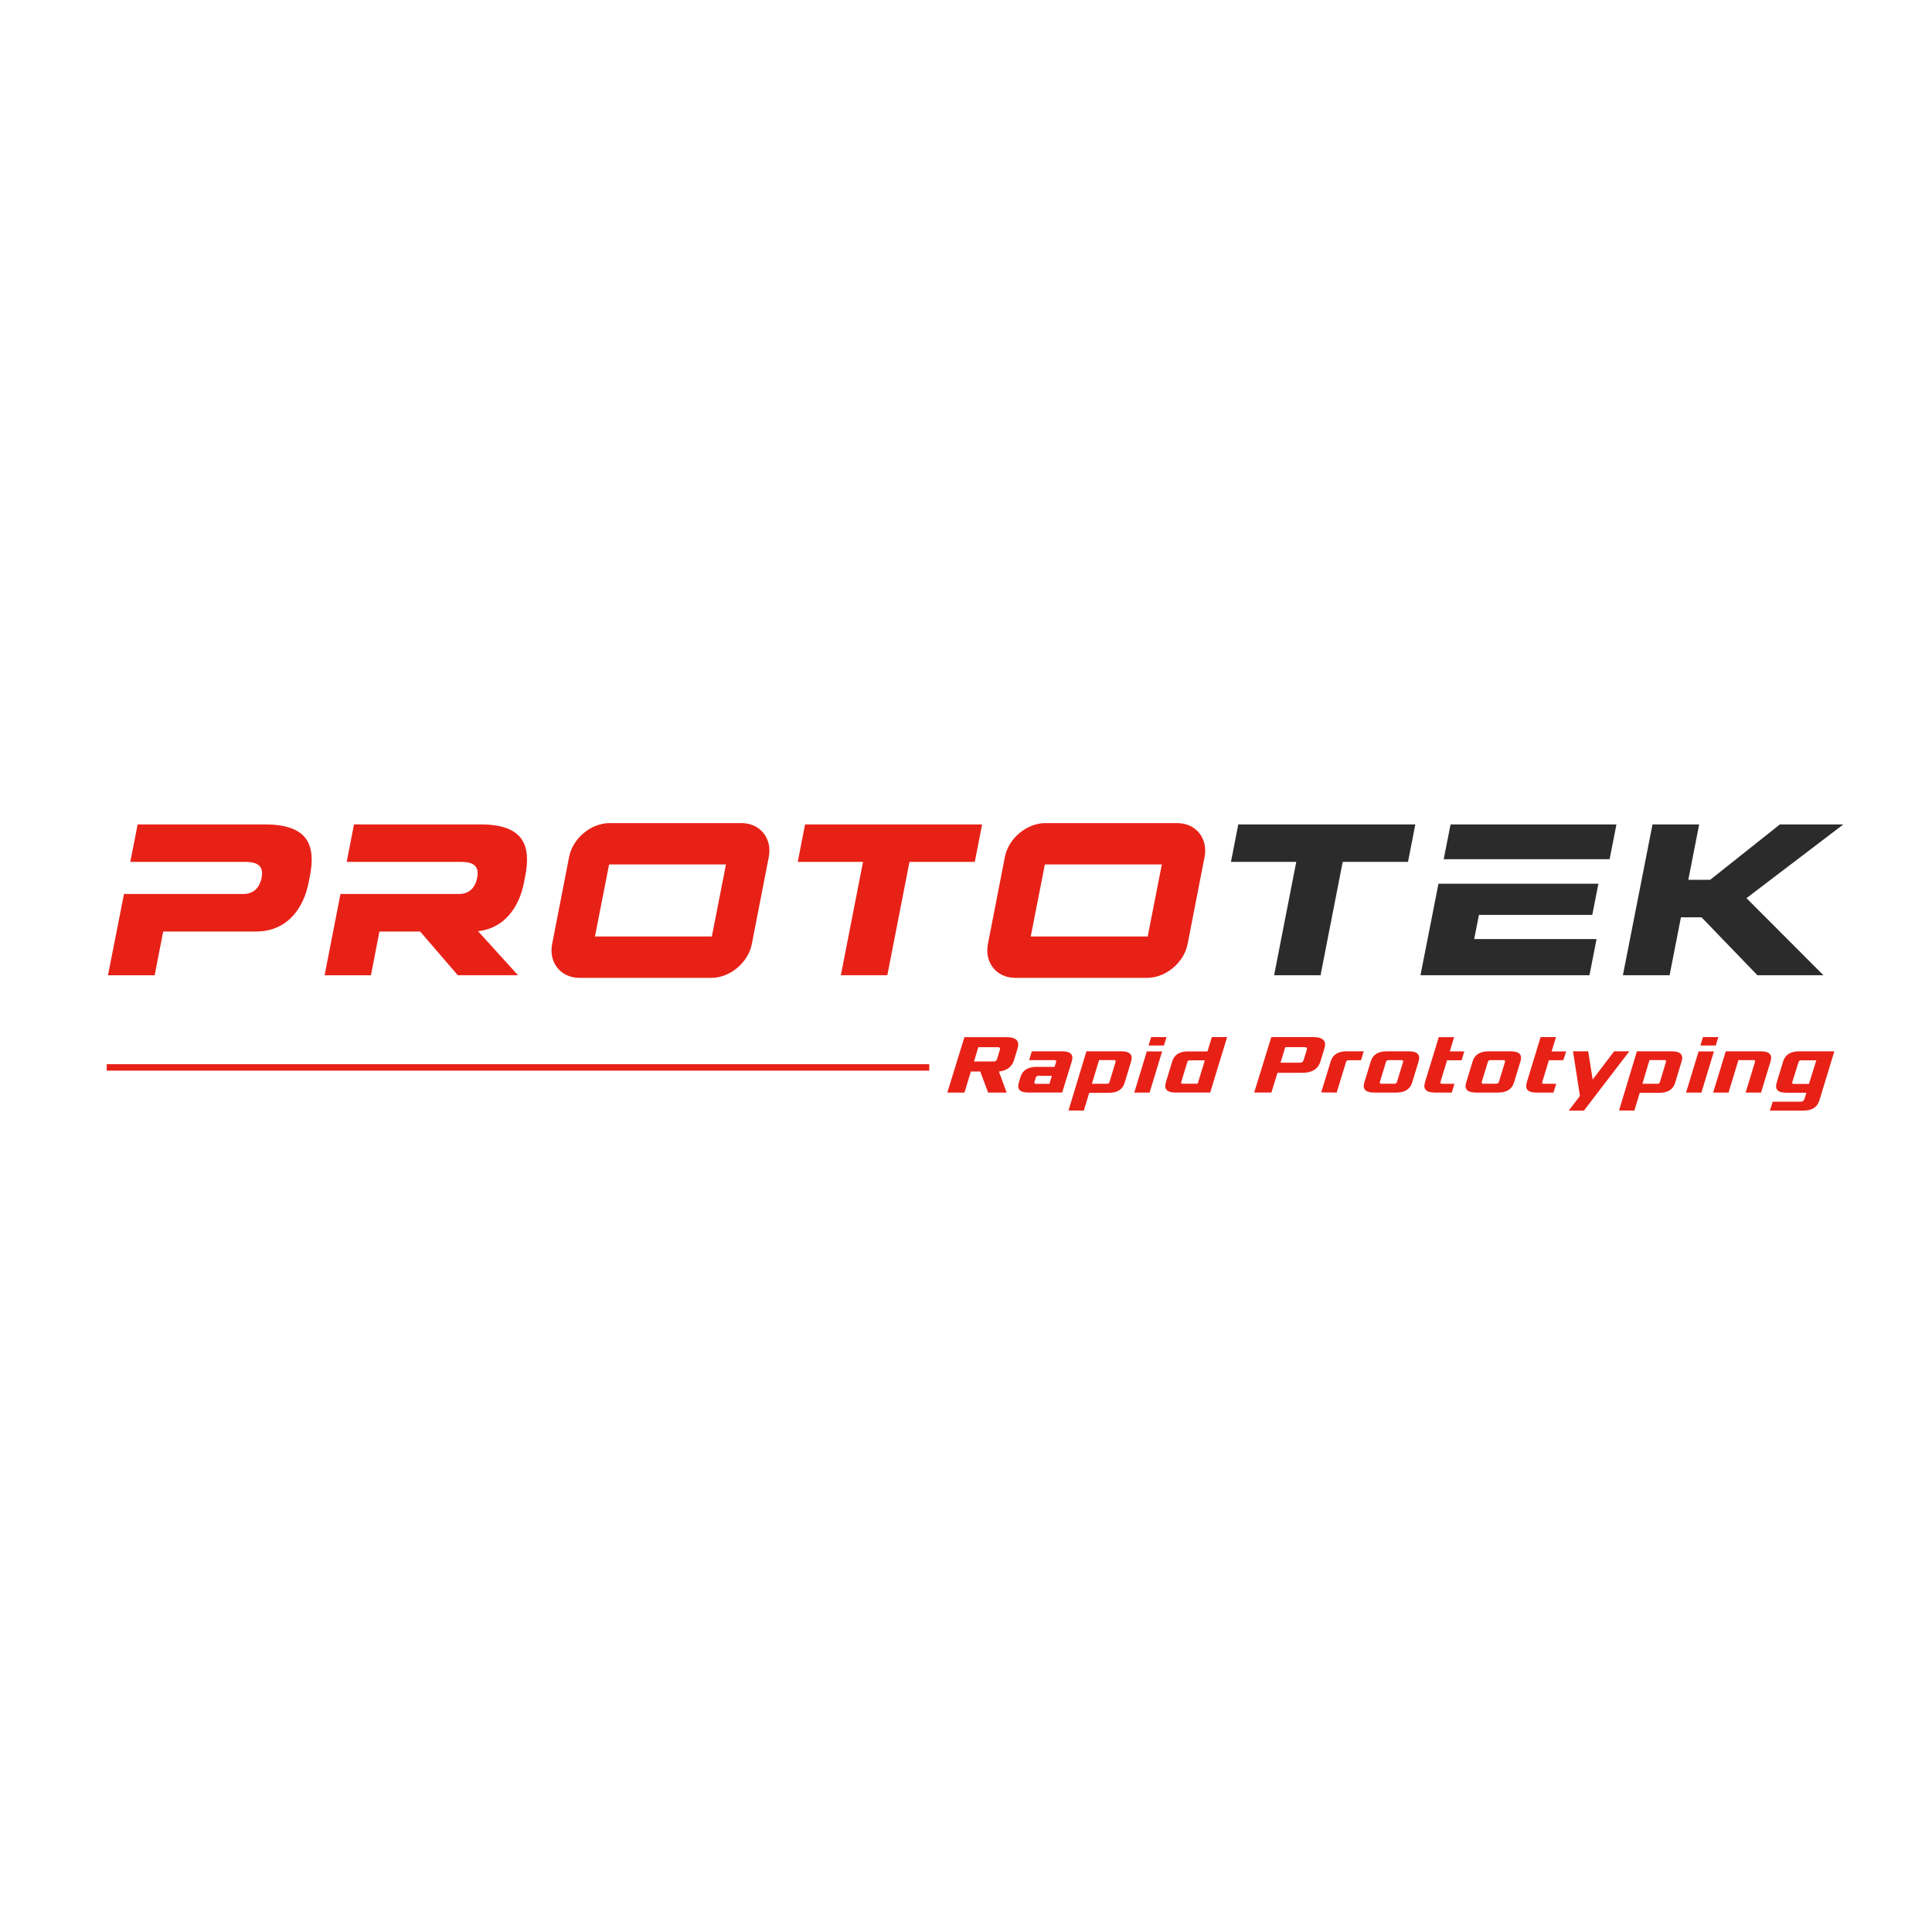 <?xml version="1.0" encoding="UTF-8"?><svg id="Layer_1" xmlns="http://www.w3.org/2000/svg" width="100" height="100" viewBox="0 0 100 100"><defs><style>.cls-1,.cls-2{fill:#e82117;}.cls-3{fill:#2b2b2b;}.cls-3,.cls-2{fill-rule:evenodd;}</style></defs><path class="cls-1" d="m49.033,56.551l.886-2.869h2.176c.504,0,.695.197.573.591l-.183.6c-.106.347-.368.545-.781.591l.399,1.087h-.958l-.407-1.09h-.484l-.334,1.09h-.886Zm1.382-1.609h1c.086.011.167-.04.192-.121l.148-.496c.025-.081-.015-.123-.118-.123h-.999l-.222.74h0Zm2.32,1.092l.087-.29c.107-.348.383-.523.829-.523h.934l.081-.261c.018-.058-.01-.087-.084-.087h-1.315l.141-.458h1.559c.446,0,.615.174.508.523l-.496,1.612h-1.737c-.446.006-.614-.169-.508-.517h0Zm.808-.022c-.018.058.01.087.086.087h.69l.127-.414h-.694c-.061-.008-.12.029-.138.087,0,0-.071.24-.071.24Zm1.763,1.466l.927-3.062h1.809c.441,0,.609.175.503.526l-.332,1.097c-.106.35-.38.526-.82.526h-1.015l-.279.92-.794-.007Zm1.212-1.381h.772c.061.008.119-.029.136-.087l.318-1.053c.018-.058-.01-.087-.084-.087h-.772l-.371,1.228h0Zm2.192.454l.649-2.131h.793l-.649,2.131h-.793Zm.742-2.436l.132-.434h.795l-.134.434h-.793Zm.89,1.914l.33-1.087c.105-.348.377-.522.817-.522h1.011l.225-.739h.79l-.876,2.869h-1.795c-.44,0-.606-.175-.501-.522h0Zm.798-.022c-.018.058.01.087.083.087h.768l.371-1.211h-.768c-.061-.008-.118.029-.137.087l-.317,1.038Zm3.776.543l.886-2.869h2.176c.503,0,.694.197.573.591l-.204.665c-.121.394-.433.591-.936.591h-1.288l-.315,1.022h-.892Zm1.362-1.544h1c.086.011.167-.04.192-.121l.173-.561c.025-.081-.015-.123-.118-.123h-1l-.247.805h0Z"/><path class="cls-2" d="m68.385,56.542l.492-1.606c.106-.347.381-.521.825-.521h.884l-.139.462h-.638c-.061-.008-.119.029-.137.087l-.486,1.587-.802-.009Z"/><path class="cls-1" d="m70.618,56.028l.332-1.089c.106-.349.381-.523.822-.523h1.15c.442,0,.61.174.504.523l-.332,1.089c-.106.348-.381.523-.822.523h-1.147c-.441,0-.613-.175-.507-.523Zm.803-.022c-.018.058.01.087.084.087h.663c.061.009.119-.028.137-.087l.319-1.046c.018-.058-.01-.087-.084-.087h-.663c-.061-.009-.119.028-.137.087l-.319,1.046h0Z"/><path class="cls-2" d="m73.754,56.025l.717-2.343h.796l-.226.737h.751l-.14.462h-.751l-.345,1.128c-.018.058.01.087.084.087h.641l-.138.456h-.881c-.445-.006-.613-.18-.507-.526Z"/><path class="cls-1" d="m75.89,56.028l.333-1.089c.106-.349.381-.523.824-.523h1.148c.441,0,.611.174.503.523l-.333,1.089c-.106.348-.38.523-.823.523h-1.151c-.44,0-.608-.175-.502-.523Zm.803-.022c-.018.058.01.087.084.087h.664c.061.008.12-.029.138-.087l.321-1.046c.018-.058-.01-.087-.084-.087h-.666c-.061-.009-.119.028-.137.087l-.319,1.046h0Z"/><path class="cls-2" d="m79.025,56.029l.715-2.348h.798l-.226.739h.752l-.147.457h-.746l-.345,1.131c-.018.058.01.087.085.087h.64l-.147.457h-.881c-.436,0-.601-.175-.498-.522Zm2.393-1.614h.787l.231,1.462,1.112-1.462h.786l-2.35,3.07h-.786l.579-.76-.358-2.31Z"/><path class="cls-1" d="m83.8,57.478l.927-3.062h1.809c.441,0,.609.175.503.526l-.332,1.097c-.106.35-.38.526-.82.526h-1.015l-.279.92-.794-.007h0Zm1.212-1.381h.767c.061.008.119-.029.136-.087l.318-1.053c.018-.058-.01-.087-.084-.087h-.773l-.365,1.228h0Zm2.258.454l.649-2.131h.795l-.65,2.131h-.794Zm.743-2.436l.132-.434h.794l-.132.434h-.794Z"/><path class="cls-2" d="m88.672,56.551l.652-2.135h1.815c.443,0,.611.174.505.523l-.492,1.613h-.798l.486-1.594c.018-.058-.01-.087-.084-.087h-.776l-.511,1.681h-.798Z"/><path class="cls-1" d="m91.96,56.039l.334-1.097c.106-.351.382-.526.828-.526h1.823l-.775,2.543c-.106.352-.382.527-.828.526h-1.734l.148-.461h1.424c.1.013.194-.05.22-.146l.098-.319h-1.023c-.453.006-.621-.171-.514-.52h0Zm.807-.022c-.018.058.01.087.084.087h.779l.381-1.222h-.779c-.061-.009-.119.029-.138.087l-.328,1.047h0Z"/><path class="cls-2" d="m5.523,55.083h42.575v.334H5.523v-.334Zm36.147-12.412h9.164l-.38,1.941h-3.38l-1.146,5.866h-2.405l1.146-5.866h-3.378l.379-1.941Z"/><path class="cls-3" d="m64.094,42.671h9.163l-.379,1.941h-3.38l-1.147,5.866h-2.403l1.146-5.866h-3.38l.38-1.941Zm21.44,0h2.415l-.562,2.868h1.131l3.61-2.868h3.284l-5.014,3.817,3.982,3.99h-3.417l-2.892-2.998h-1.066l-.587,2.998h-2.417l1.533-7.808Z"/><path class="cls-2" d="m23.301,46.608l3.51,3.87h-3.117l-2.823-3.281"/><path class="cls-1" d="m37.576,44.744l-.731,3.729h-6.05l.731-3.729s6.05,0,6.05,0Zm.804-2.14h-6.83c-.964,0-1.907.789-2.094,1.753l-.877,4.503c-.189.964.447,1.753,1.412,1.753h6.83c.964,0,1.907-.789,2.094-1.753l.877-4.503c.187-.964-.449-1.753-1.413-1.753h.002Zm21.756,2.14l-.731,3.729h-6.054l.731-3.729h6.054,0Zm.799-2.14h-6.828c-.964,0-1.908.789-2.095,1.753l-.877,4.503c-.189.964.447,1.753,1.412,1.753h6.83c.964,0,1.907-.789,2.094-1.753l.877-4.503c.187-.964-.449-1.753-1.413-1.753h.002Z"/><path class="cls-2" d="m13.711,42.671h-6.586l-.382,1.941h5.966c.735,0,.932.303.829.831-.091.463-.382.83-.948.83h-6.172l-.829,4.206h2.417l.441-2.264h4.807c1.709,0,2.483-1.337,2.713-2.502l.072-.362c.301-1.536-.029-2.679-2.328-2.679h0Zm11.157,0h-6.545l-.378,1.941h5.931c.73,0,.926.303.822.831-.091.463-.378.83-.941.83h-6.135l-.821,4.206h2.4l.438-2.264h4.777c1.7,0,2.47-1.337,2.698-2.502l.072-.367c.298-1.531-.031-2.675-2.317-2.675h0Z"/><path class="cls-3" d="m82.416,47.355l.317-1.615h-8.278l-.931,4.738h8.746l.368-1.873h-6.334l.246-1.25h5.866Zm-7.334-4.684l-.357,1.802h8.588l.354-1.802h-8.585Z"/></svg>